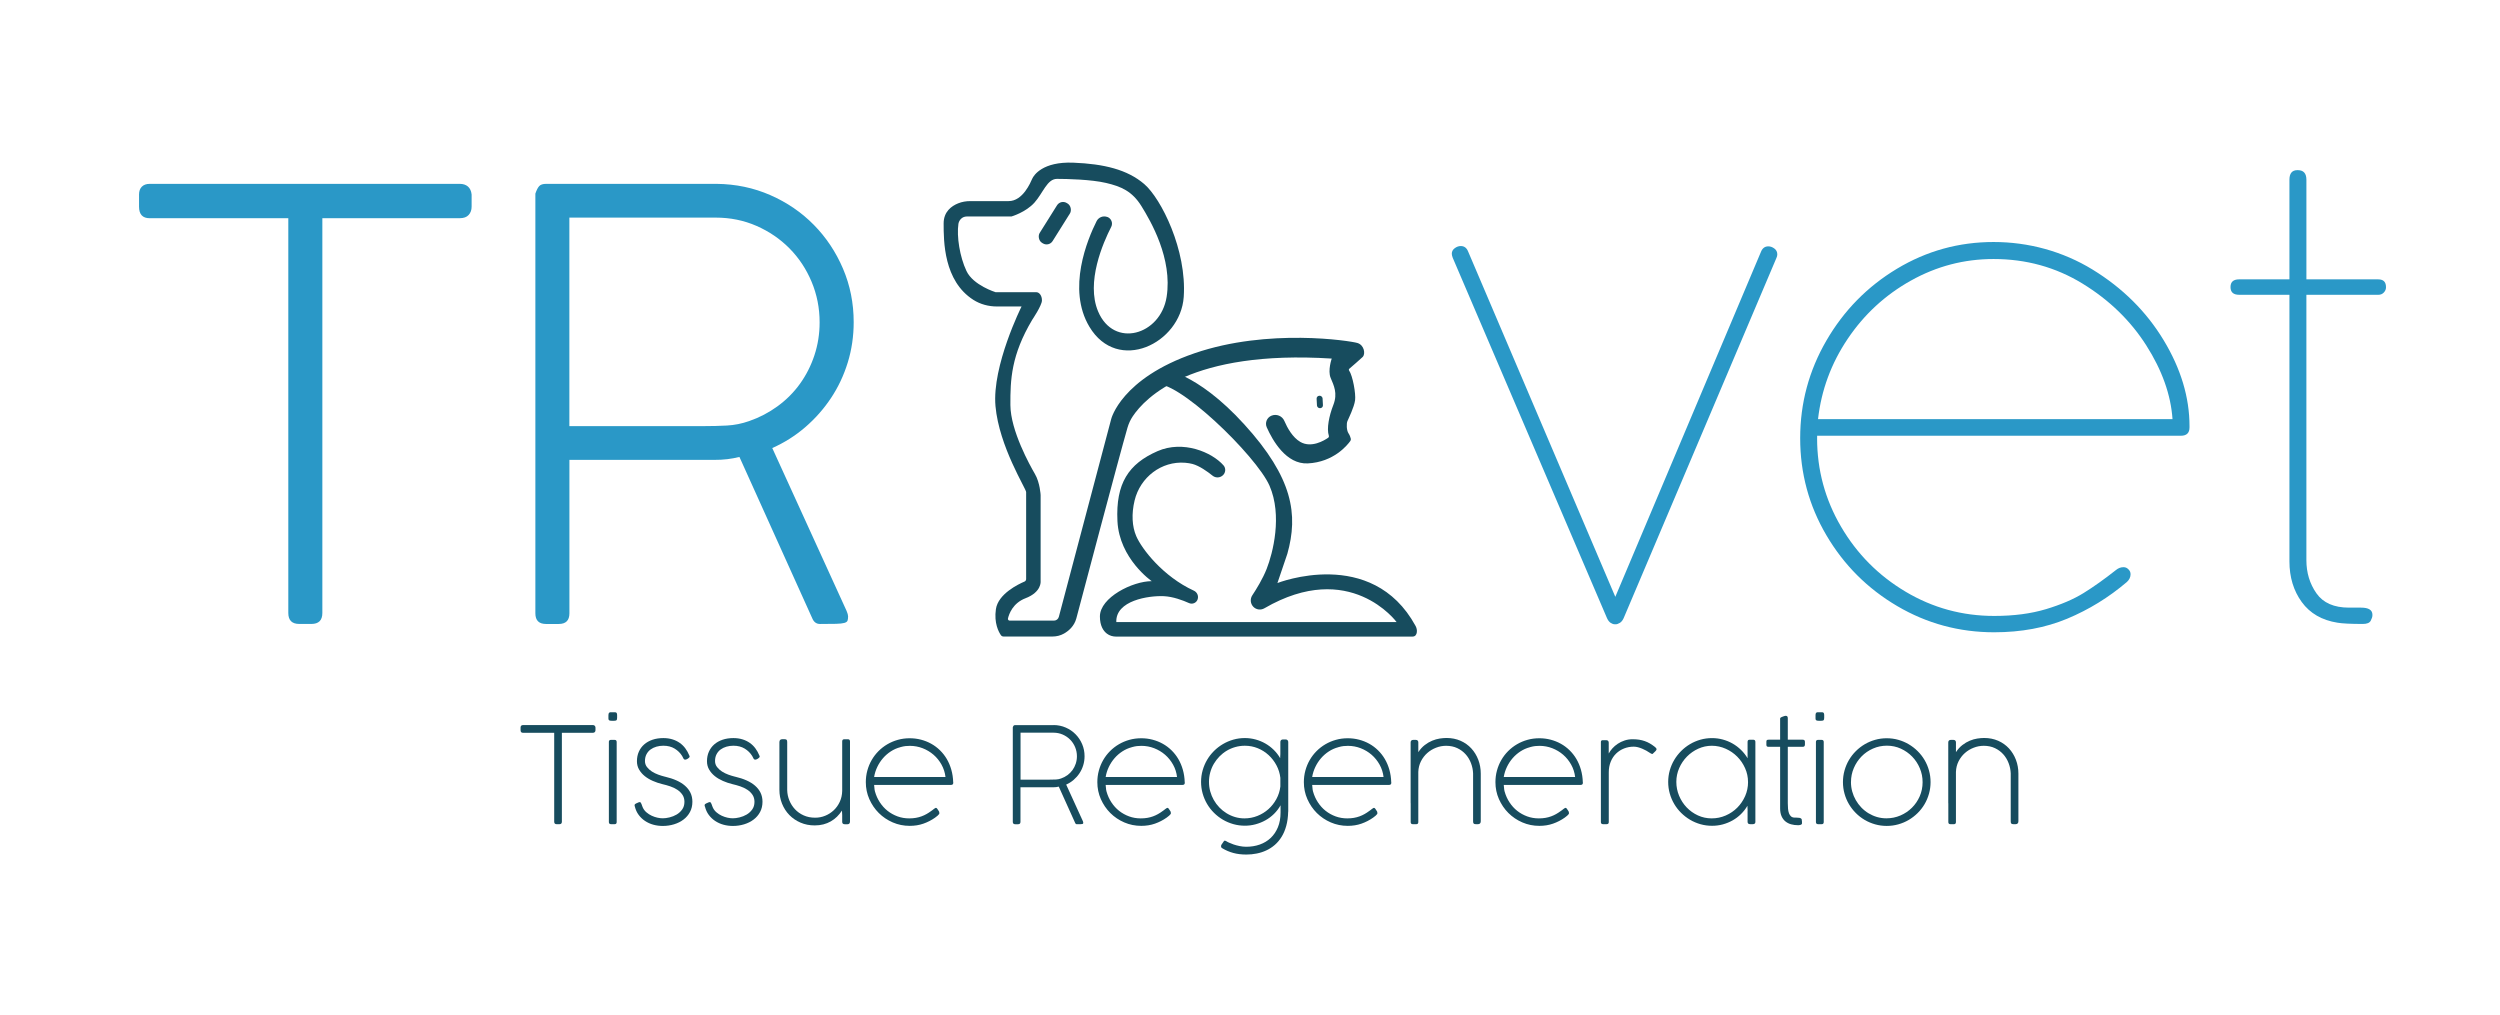 <?xml version="1.0" encoding="UTF-8"?>
<svg id="Capa_1" data-name="Capa 1" xmlns="http://www.w3.org/2000/svg" viewBox="0 0 1191.8 483.76">
  <defs>
    <style>
      .cls-1 {
        fill: #2a98c7;
      }

      .cls-2 {
        fill: #174c5e;
      }
    </style>
  </defs>
  <g>
    <path class="cls-1" d="m219.19,87.65c1.6,0,2.89.42,3.88,1.27s1.58,2.12,1.76,3.81v5.79c0,1.6-.47,2.92-1.41,3.95-.94,1.04-2.35,1.55-4.24,1.55h-65.51v188.21c0,3.48-1.74,5.22-5.22,5.22h-5.79c-3.48,0-5.22-1.74-5.22-5.22V104.03h-66.08c-3.39,0-5.08-1.84-5.08-5.51v-5.79c0-1.6.45-2.85,1.34-3.74.89-.89,2.14-1.34,3.74-1.34h147.83Z"/>
    <path class="cls-1" d="m341.6,87.65c9.13.09,17.67,1.88,25.63,5.37,7.95,3.48,14.87,8.21,20.75,14.19,5.88,5.98,10.52,12.94,13.91,20.9,3.39,7.96,5.08,16.45,5.08,25.48,0,6.68-.94,13.08-2.82,19.2-1.88,6.12-4.54,11.77-7.98,16.94-3.44,5.18-7.53,9.81-12.28,13.91-4.75,4.09-10,7.41-15.74,9.95l35.44,77.66c.47,1.13.71,1.98.71,2.54,0,.94-.09,1.65-.28,2.12-.19.47-.71.83-1.55,1.06-.85.24-2.17.38-3.95.42-1.79.05-4.33.07-7.62.07-1.69,0-2.92-.89-3.67-2.68l-34.73-76.95c-1.88.47-3.79.82-5.72,1.06-1.93.24-4.12.35-6.57.35h-68.76v73.14c0,3.39-1.69,5.08-5.08,5.08h-6.07c-3.39,0-5.08-1.69-5.08-5.08V92.31c.57-1.69,1.18-2.89,1.84-3.6.66-.71,1.74-1.06,3.25-1.06h81.33Zm-8.19,115.49h2.26c3.67,0,7.29-.09,10.87-.28,3.58-.19,7.11-.9,10.59-2.12,4.89-1.69,9.41-4.05,13.55-7.07,4.14-3.02,7.7-6.57,10.66-10.68,2.96-4.1,5.27-8.65,6.92-13.64,1.65-4.99,2.47-10.23,2.47-15.69,0-6.79-1.27-13.22-3.81-19.3-2.54-6.08-6.05-11.38-10.52-15.91-4.47-4.52-9.72-8.11-15.74-10.75-6.02-2.64-12.52-3.96-19.48-3.96h-69.75v99.4h61.98Z"/>
    <path class="cls-1" d="m772.19,296.94c-.74.44-1.35.66-1.84.66h-.59c-.59,0-1.23-.22-1.91-.66-.69-.44-1.28-1.2-1.77-2.28l-73.54-171.78c-.29-.78-.44-1.42-.44-1.91,0-1.08.46-1.96,1.4-2.65.93-.69,1.89-1.03,2.87-1.03,1.67,0,2.84.88,3.53,2.65l70.15,164.58,69.42-164.43c.68-1.76,1.86-2.65,3.53-2.65.98,0,1.93.34,2.87,1.03.93.69,1.4,1.62,1.4,2.79,0,.59-.15,1.18-.44,1.77l-72.8,171.64c-.49,1.08-1.1,1.84-1.84,2.28Z"/>
    <path class="cls-1" d="m866.25,208.92c0,15.1,3.8,29.15,11.4,42.14,7.6,12.99,17.87,23.34,30.81,31.03,12.94,7.7,27.01,11.54,42.21,11.54,9.31,0,17.55-1.08,24.71-3.24,7.16-2.16,13.11-4.71,17.87-7.65,4.75-2.94,9.93-6.62,15.52-11.03,1.08-.88,2.25-1.32,3.53-1.32.88,0,1.62.29,2.21.88l.29.29c.59.59.88,1.32.88,2.21,0,1.37-.59,2.6-1.76,3.68-8.63,7.35-18.12,13.19-28.46,17.5-10.35,4.31-21.94,6.47-34.78,6.47-16.67,0-32.09-4.17-46.25-12.5-14.17-8.33-25.42-19.58-33.75-33.75-8.33-14.17-12.5-29.59-12.5-46.26s4.17-32.18,12.5-46.55c8.33-14.36,19.56-25.79,33.68-34.27,14.12-8.48,29.46-12.72,46.03-12.72s32.89,4.39,47.21,13.16c14.31,8.78,25.59,19.98,33.83,33.61,8.24,13.63,12.35,27.31,12.35,41.03v.59c0,2.65-1.38,3.97-4.12,3.97h-173.4v1.18Zm44.71-75.15c-12.26,6.86-22.31,16.13-30.15,27.8-7.85,11.67-12.55,24.41-14.12,38.24h168.99c-.79-11.57-4.95-23.29-12.5-35.15-7.55-11.86-17.7-21.69-30.44-29.49-12.75-7.79-26.87-11.69-42.36-11.69-14.02,0-27.16,3.43-39.42,10.3Z"/>
    <path class="cls-1" d="m1133.77,133.18c2.45,0,3.68,1.23,3.68,3.68v.15c0,.88-.34,1.69-1.03,2.43-.69.74-1.57,1.1-2.65,1.1h-34.27v126.48c0,5.98,1.59,11.25,4.78,15.81,3.18,4.56,8.36,6.84,15.52,6.84h5.74c3.63,0,5.44,1.13,5.44,3.38v.29c0,.69-.27,1.54-.81,2.57-.54,1.03-1.79,1.54-3.75,1.54-5.69,0-9.71-.2-12.06-.59-7.45-1.18-13.14-4.46-17.06-9.85-3.92-5.39-5.88-11.86-5.88-19.41v-127.07h-23.97c-2.75,0-4.12-1.22-4.12-3.68s1.37-3.68,4.12-3.68h23.97v-47.5c0-3.04,1.27-4.56,3.82-4.56h.15c2.74,0,4.12,1.52,4.12,4.56v47.5h34.27Z"/>
  </g>
  <g>
    <g>
      <path class="cls-2" d="m527.9,103.45c-1.97-.75-4.18.1-5.13,1.98-4.3,8.57-14.25,32.26-3.43,50.34,13.45,22.49,43.43,8.07,44.97-14.22,1.54-22.29-10.76-46.89-18.83-53.81-8.07-6.92-19.22-9.61-33.82-10.19s-18.83,5.96-19.6,7.69c-.77,1.73-4.42,10.63-11.21,10.63h-18.27c-1.99,0-3.98.32-5.82,1.07-3.13,1.26-6.91,3.94-6.91,9.57,0,8.43,0,27.42,14.2,36.45,3.32,2.11,7.22,3.14,11.16,3.14h11.79s-14.16,28.31-12.43,47.53c1.73,19.22,14.61,39.4,14.61,40.93v41.49c0,.53-.31,1-.79,1.2-2.86,1.22-12.56,5.85-13.62,13.13-.97,6.66,1.32,10.88,2.38,12.41.28.41.75.65,1.25.65h23.34c1.92,0,3.82-.46,5.49-1.41,2.21-1.26,4.88-3.5,5.88-7.23,1.71-6.38,20.29-76.81,24.38-90.9.57-1.95,1.41-3.79,2.54-5.47,5.93-8.86,27.9-31.75,94.83-27.49,0,0-1.99,5.7-.51,9.22,1.47,3.52,3.46,7.3,1.28,12.88-2.05,5.25-3.25,11.3-2.15,14.66.12.37-.01.77-.33,1-1.86,1.29-8.02,5.02-13.28,1.96-3.65-2.12-6.15-6.63-7.61-10.03-1.01-2.35-3.73-3.44-6.1-2.48h0c-2.2.89-3.23,3.39-2.27,5.56,2.79,6.29,9.28,17.71,19.57,17.2,12.28-.61,18.78-8.6,20.28-10.7.23-.33.31-.73.21-1.12-.16-.63-.48-1.64-1.09-2.52-.96-1.41-1.02-4.61-.51-5.83s3.22-6.63,3.65-9.95c.41-3.11-1.13-11.66-2.87-14.19-.18-.26-.12-.62.12-.82,1.34-1.15,5.17-4.46,6.35-5.6,1.44-1.39.82-5.67-2.5-6.68s-42.49-7.16-77.59,4.88c-35.11,12.04-39.78,31.39-39.78,31.39l-24.96,94.3c-.28,1.06-1.24,1.79-2.33,1.79h-21.1c-.54,0-.94-.5-.82-1.03.51-2.2,2.34-7.33,8.36-9.64,7.78-2.98,7.21-8.07,7.21-8.07v-41.13s-.29-5.86-2.69-9.99c-2.4-4.13-11.66-20.72-11.72-32.9-.06-12.17.38-23.77,10.38-40.61,0,0,4.61-6.82,4.66-9.22.05-2.4-1.33-3.97-2.64-3.97h-19.44s-10.68-3.28-13.9-10.11c-3.22-6.82-4.71-16.48-3.84-22.49,0,0,.48-3.51,4.23-3.51h21.09s6.77-1.97,10.91-6.58c4.13-4.61,6.05-11.34,10.76-11.34s16.3.27,23.41,1.94,12.43,3.91,16.85,11.05,14.89,25.02,12.01,43.27c-2.88,18.26-25.18,24.7-32.67,6.92-5.86-13.89,2.37-32.72,6.25-40.28.93-1.81.08-4.02-1.82-4.75h0Z"/>
      <path class="cls-2" d="m553.86,175.95s16.16.9,39.35,26.4c23.19,25.5,25.75,42.92,20.5,61.63l-4.74,13.97s45-17.77,65.86,20.45c.5.92.74,1.98.6,3.01s-.65,2.07-2.14,2.07h-141.2c-1.59,0-3.16-.45-4.42-1.42-1.66-1.27-3.32-3.68-3.32-8.19,0-9.03,15.57-16.82,24.7-16.82,0,0-15.47-10.67-16.34-28.64s5.29-27.29,19.12-33.34c12.15-5.32,25.93.48,31.45,6.79,1.17,1.34,1.05,3.37-.21,4.63h0c-1.36,1.36-3.52,1.48-5.01.28-2.47-1.99-6.32-4.74-9.61-5.6-.96-.25-2.12-.45-3.43-.56-11.34-.91-21.45,6.91-24.13,17.97-1.55,6.42-1.19,12.39.75,16.94,2.66,6.22,12.87,19.36,27.49,26.06,1.55.71,2.34,2.45,1.83,4.08h0c-.54,1.72-2.46,2.59-4.11,1.85-2.97-1.33-7.66-3.1-12.07-3.3-7.17-.32-23,2.05-22.61,12.36h133.63s-22.22-30.31-63.06-6.58c-1.68.98-3.81.71-5.19-.66h0c-1.48-1.48-1.7-3.79-.55-5.53,2-3.02,5.01-7.92,6.85-12.61,2.95-7.5,7.56-25.43,1.35-39.65-6.21-14.22-44.8-51.76-55.1-48.3l3.78-7.31Z"/>
      <rect class="cls-2" x="627.75" y="188.61" width="2.85" height="5.93" rx="1.33" ry="1.33" transform="translate(-9.37 34.02) rotate(-3.07)"/>
    </g>
    <rect class="cls-2" x="499.24" y="95.19" width="7.28" height="22.35" rx="3.39" ry="3.39" transform="translate(133.31 -250.87) rotate(32.09)"/>
  </g>
  <g>
    <path class="cls-2" d="m282.61,345.65c.36,0,.65.09.87.29.22.19.36.48.4.86v1.3c0,.36-.11.66-.32.89s-.53.35-.95.35h-14.75v42.39c0,.79-.39,1.18-1.18,1.18h-1.3c-.79,0-1.18-.39-1.18-1.18v-42.39h-14.88c-.76,0-1.15-.41-1.15-1.24v-1.3c0-.36.1-.64.3-.84.2-.2.48-.3.84-.3h33.29Z"/>
    <path class="cls-2" d="m290.06,340.98c0-.4.06-.73.17-.99.12-.25.36-.4.72-.45h2.32c.4.04.66.2.76.46.11.26.16.59.16.97v1.21c0,.62-.1,1.01-.3,1.18s-.59.25-1.16.25h-1.15c-.55,0-.94-.07-1.18-.22-.23-.15-.35-.41-.35-.8v-1.62Zm.19,12.75c0-.68.34-1.02,1.02-1.02h1.69c.68,0,1.02.34,1.02,1.02v38.16c0,.68-.33,1.02-.99,1.02h-1.65c-.72,0-1.08-.34-1.08-1.02v-38.16Z"/>
    <path class="cls-2" d="m302.65,384.51c-.04-.11-.07-.21-.1-.3-.02-.1-.03-.19-.03-.27,0-.28.07-.48.22-.6.15-.13.34-.24.57-.35l1.24-.54s.12-.04.24-.05.2-.02.24-.02c.17,0,.32.09.45.29.13.19.24.42.35.68.11.27.21.55.3.86.09.31.21.58.33.81.4.87.99,1.63,1.75,2.27.76.65,1.59,1.18,2.48,1.59.89.41,1.8.72,2.72.92.92.2,1.76.3,2.53.3.95,0,2.03-.14,3.23-.43,1.2-.29,2.32-.74,3.37-1.35,1.05-.61,1.93-1.42,2.66-2.42.72-1,1.08-2.21,1.08-3.66,0-1.29-.32-2.41-.95-3.35-.64-.94-1.45-1.74-2.45-2.4-1-.66-2.12-1.2-3.37-1.62s-2.49-.77-3.72-1.05c-1.57-.38-3.08-.89-4.55-1.53s-2.76-1.4-3.88-2.31c-1.12-.9-2.02-1.94-2.7-3.12-.68-1.18-1.02-2.5-1.02-3.96,0-1.67.3-3.19.91-4.55.6-1.36,1.46-2.52,2.56-3.48,1.1-.96,2.43-1.71,3.97-2.23s3.26-.78,5.15-.78c1.55,0,2.97.2,4.26.59,1.29.39,2.46.95,3.5,1.67,1.04.72,1.94,1.6,2.7,2.62.76,1.03,1.4,2.17,1.91,3.42l-.03-.03c.13.19.19.35.19.48,0,.19-.08.38-.25.56-.17.18-.37.35-.6.49-.23.15-.46.27-.68.35-.22.08-.4.13-.52.13-.23,0-.41-.04-.54-.13-.13-.08-.24-.2-.33-.35-.1-.15-.19-.33-.29-.56s-.22-.46-.37-.71c-.87-1.42-2.06-2.59-3.56-3.51-1.51-.92-3.31-1.38-5.41-1.38-1.14,0-2.24.15-3.29.45-1.05.3-1.98.75-2.8,1.35s-1.46,1.37-1.94,2.29c-.48.92-.72,2-.72,3.23,0,1.06.32,2,.95,2.83.64.83,1.43,1.54,2.37,2.15.94.6,1.96,1.1,3.04,1.49,1.08.39,2.07.69,2.96.91.17.04.28.07.32.08.04.01.07.02.09.02,1.93.45,3.69,1.02,5.28,1.73,1.59.71,2.95,1.55,4.07,2.53,1.12.98,1.99,2.09,2.61,3.36.61,1.26.92,2.69.92,4.28,0,1.82-.38,3.45-1.14,4.88-.76,1.43-1.8,2.64-3.1,3.62-1.3.99-2.81,1.74-4.52,2.26s-3.49.78-5.36.78c-1.57,0-3.07-.2-4.52-.6s-2.75-1-3.93-1.78c-1.18-.78-2.19-1.75-3.04-2.89s-1.45-2.46-1.81-3.94Z"/>
    <path class="cls-2" d="m336.04,384.51c-.04-.11-.08-.21-.1-.3-.02-.1-.03-.19-.03-.27,0-.28.07-.48.22-.6.15-.13.34-.24.57-.35l1.24-.54s.12-.04.24-.05c.12-.01.2-.02.24-.02.17,0,.32.09.45.29.13.19.24.42.35.68.11.27.21.55.3.86.1.31.21.58.33.81.4.87.99,1.63,1.75,2.27.76.65,1.59,1.18,2.48,1.59.89.41,1.8.72,2.72.92.92.2,1.76.3,2.53.3.95,0,2.03-.14,3.23-.43,1.2-.29,2.32-.74,3.37-1.35,1.05-.61,1.93-1.42,2.66-2.42.72-1,1.08-2.21,1.08-3.66,0-1.29-.32-2.41-.95-3.35s-1.45-1.74-2.45-2.4c-1-.66-2.12-1.2-3.37-1.62s-2.49-.77-3.72-1.05c-1.57-.38-3.08-.89-4.55-1.53-1.46-.64-2.76-1.4-3.88-2.31-1.12-.9-2.02-1.94-2.7-3.12s-1.02-2.5-1.02-3.96c0-1.67.3-3.19.91-4.55s1.46-2.52,2.56-3.48,2.43-1.71,3.98-2.23c1.55-.52,3.26-.78,5.15-.78,1.55,0,2.97.2,4.26.59,1.29.39,2.46.95,3.5,1.67s1.94,1.6,2.7,2.62c.76,1.03,1.4,2.17,1.91,3.42l-.03-.03c.13.19.19.35.19.48,0,.19-.08.38-.25.56-.17.18-.37.35-.6.49-.23.15-.46.27-.68.35-.22.08-.4.13-.52.13-.23,0-.41-.04-.54-.13-.13-.08-.24-.2-.33-.35-.1-.15-.19-.33-.29-.56-.1-.22-.22-.46-.37-.71-.87-1.42-2.06-2.59-3.56-3.51-1.51-.92-3.31-1.38-5.41-1.38-1.14,0-2.24.15-3.29.45-1.05.3-1.98.75-2.8,1.35-.82.6-1.46,1.37-1.94,2.29-.48.92-.71,2-.71,3.23,0,1.06.32,2,.95,2.83.64.83,1.43,1.54,2.37,2.15.94.6,1.96,1.1,3.04,1.49,1.08.39,2.07.69,2.96.91.17.04.27.07.32.08.04.01.07.02.1.02,1.93.45,3.69,1.02,5.28,1.73,1.59.71,2.95,1.55,4.07,2.53,1.12.98,1.99,2.09,2.61,3.36.61,1.26.92,2.69.92,4.28,0,1.82-.38,3.45-1.14,4.88-.76,1.43-1.8,2.64-3.1,3.62-1.3.99-2.81,1.74-4.52,2.26-1.71.52-3.49.78-5.36.78-1.57,0-3.07-.2-4.52-.6-1.44-.4-2.75-1-3.93-1.78-1.18-.78-2.19-1.75-3.04-2.89-.85-1.14-1.45-2.46-1.81-3.94Z"/>
    <path class="cls-2" d="m401.48,388.39l-.1-1.97c-.7,1.08-1.5,2.06-2.38,2.93-.89.87-1.88,1.61-2.96,2.23-1.08.62-2.26,1.09-3.53,1.42-1.27.33-2.65.49-4.13.49-2.46,0-4.72-.45-6.77-1.34-2.06-.89-3.83-2.1-5.31-3.62-1.48-1.53-2.65-3.32-3.48-5.39-.84-2.07-1.26-4.28-1.26-6.63v-22.71c0-.47.12-.82.35-1.05s.55-.35.95-.35h1.21c.49,0,.81.11.97.32.16.21.24.56.24,1.05v22.9c.04,1.7.38,3.33,1.02,4.9.64,1.57,1.53,2.97,2.67,4.2,1.14,1.23,2.53,2.21,4.15,2.94,1.62.73,3.45,1.1,5.49,1.1,1.67,0,3.28-.31,4.8-.94,1.53-.62,2.88-1.5,4.07-2.62,1.19-1.12,2.14-2.46,2.86-4.02.72-1.56,1.1-3.27,1.15-5.14v-23.66c0-.68.34-1.02,1.02-1.02h1.65c.7,0,1.05.34,1.05,1.02v38.16c0,.89-.39,1.34-1.18,1.34h-1.3c-.83,0-1.24-.38-1.24-1.14v-3.37Z"/>
    <path class="cls-2" d="m416.71,374.18c.06.36.11.84.14,1.45.03.6.12,1.17.27,1.7.53,1.89,1.31,3.62,2.34,5.18,1.03,1.57,2.25,2.92,3.67,4.04,1.42,1.12,3,2,4.75,2.64s3.6.95,5.55.95c1.12,0,2.17-.08,3.15-.25.97-.17,1.88-.41,2.72-.72.84-.31,1.63-.67,2.39-1.1.75-.42,1.47-.89,2.15-1.4.21-.13.43-.28.65-.46.22-.18.44-.35.65-.51.21-.16.41-.3.59-.41.18-.12.34-.17.49-.17.17,0,.36.14.57.41.36.51.62.9.78,1.18.16.28.24.49.24.64,0,.08-.04.17-.13.25.11.11.16.21.16.32-.23.3-.52.6-.86.92s-.74.64-1.21.95c-1.72,1.21-3.57,2.16-5.57,2.86-1.99.7-4.17,1.05-6.52,1.05-2.86,0-5.56-.55-8.09-1.64-2.53-1.09-4.75-2.59-6.65-4.48s-3.4-4.11-4.52-6.63c-1.11-2.52-1.67-5.21-1.67-8.08,0-1.93.24-3.78.73-5.56.49-1.78,1.18-3.45,2.07-4.99.89-1.55,1.97-2.96,3.23-4.23,1.26-1.27,2.67-2.36,4.23-3.28,1.56-.91,3.23-1.62,5.02-2.12,1.79-.5,3.67-.75,5.64-.75,1.84,0,3.63.22,5.36.67,1.73.45,3.35,1.09,4.88,1.94,1.53.85,2.92,1.89,4.18,3.12,1.26,1.23,2.35,2.62,3.26,4.17.91,1.55,1.63,3.25,2.16,5.12s.83,3.86.89,5.98v-.03s0,.05.02.08c.01.03.02.07.02.11,0,.72-.34,1.08-1.02,1.08h-36.73Zm12.47-17.97c-1.61.42-3.12,1.09-4.52,2-1.4.91-2.64,1.99-3.72,3.24-1.08,1.25-1.99,2.64-2.72,4.17s-1.24,3.13-1.51,4.8h34.03c-.25-2.12-.89-4.09-1.89-5.9s-2.27-3.38-3.8-4.71c-1.53-1.32-3.26-2.36-5.2-3.12-1.94-.75-3.97-1.13-6.09-1.13-.72,0-1.42.04-2.1.11-.68.07-1.51.25-2.48.52Z"/>
    <path class="cls-2" d="m502.32,345.65c2.06.02,3.98.42,5.77,1.21,1.79.78,3.35,1.85,4.67,3.2,1.33,1.35,2.37,2.92,3.13,4.71.76,1.79,1.14,3.7,1.14,5.74,0,1.51-.21,2.95-.64,4.33-.42,1.38-1.02,2.65-1.8,3.82-.77,1.17-1.7,2.21-2.77,3.13s-2.25,1.67-3.55,2.24l7.98,17.49c.11.25.16.45.16.57,0,.21-.02.37-.06.48-.04.11-.16.19-.35.24s-.49.08-.89.1-.97.02-1.72.02c-.38,0-.66-.2-.83-.6l-7.82-17.33c-.42.11-.85.19-1.29.24s-.93.08-1.48.08h-15.49v16.47c0,.76-.38,1.14-1.15,1.14h-1.37c-.76,0-1.14-.38-1.14-1.14v-45.06c.13-.38.26-.65.41-.81s.39-.24.73-.24h18.32Zm-1.84,26.01h.51c.83,0,1.64-.02,2.45-.06.81-.04,1.6-.2,2.38-.48,1.1-.38,2.12-.91,3.05-1.59.93-.68,1.73-1.48,2.4-2.4.67-.92,1.19-1.95,1.56-3.07.37-1.12.56-2.3.56-3.53,0-1.53-.29-2.98-.86-4.35-.57-1.37-1.36-2.56-2.37-3.58-1.01-1.02-2.19-1.83-3.55-2.42-1.36-.59-2.82-.89-4.39-.89h-15.71v22.39h13.96Z"/>
    <path class="cls-2" d="m527.09,374.18c.06.36.11.84.14,1.45.03.6.12,1.17.27,1.7.53,1.89,1.31,3.62,2.34,5.18,1.03,1.57,2.25,2.92,3.67,4.04,1.42,1.12,3,2,4.75,2.64s3.6.95,5.55.95c1.12,0,2.17-.08,3.15-.25.97-.17,1.88-.41,2.72-.72.84-.31,1.63-.67,2.38-1.1.75-.42,1.47-.89,2.15-1.4.21-.13.43-.28.65-.46.22-.18.44-.35.65-.51.21-.16.41-.3.59-.41.18-.12.34-.17.49-.17.17,0,.36.14.57.41.36.51.62.9.78,1.18.16.28.24.49.24.64,0,.08-.04.17-.13.25.11.11.16.21.16.32-.23.3-.52.6-.86.92s-.74.64-1.21.95c-1.72,1.21-3.57,2.16-5.57,2.86-1.99.7-4.17,1.05-6.52,1.05-2.86,0-5.56-.55-8.09-1.64s-4.75-2.59-6.65-4.48c-1.9-1.9-3.4-4.11-4.52-6.63-1.11-2.52-1.67-5.21-1.67-8.08,0-1.93.24-3.78.73-5.56.49-1.78,1.18-3.45,2.07-4.99.89-1.55,1.97-2.96,3.23-4.23,1.26-1.27,2.67-2.36,4.23-3.28,1.56-.91,3.23-1.62,5.02-2.12,1.79-.5,3.67-.75,5.64-.75,1.84,0,3.63.22,5.36.67,1.73.45,3.35,1.09,4.88,1.94,1.53.85,2.92,1.89,4.18,3.12,1.26,1.23,2.35,2.62,3.26,4.17.91,1.55,1.63,3.25,2.16,5.12.53,1.87.83,3.86.89,5.98v-.03s0,.05.02.08c.01.03.02.07.02.11,0,.72-.34,1.08-1.02,1.08h-36.73Zm12.47-17.97c-1.61.42-3.12,1.09-4.52,2-1.4.91-2.64,1.99-3.72,3.24-1.08,1.25-1.99,2.64-2.72,4.17s-1.24,3.13-1.51,4.8h34.03c-.25-2.12-.88-4.09-1.89-5.9s-2.27-3.38-3.8-4.71c-1.53-1.32-3.26-2.36-5.2-3.12-1.94-.75-3.97-1.13-6.09-1.13-.72,0-1.42.04-2.1.11-.68.07-1.51.25-2.48.52Z"/>
    <path class="cls-2" d="m610.28,361.49c.02-.32.03-.65.03-.99s.02-.68.06-1.02v-5.79c0-.36.11-.65.34-.86s.52-.32.88-.32h1.32c.38,0,.68.12.9.37.21.24.32.52.32.84v33.1s0,.08-.02.13c-.01.04-.02.07-.02.09-.06,2.48-.37,4.71-.91,6.68-.55,1.97-1.28,3.71-2.21,5.21-.93,1.5-2.01,2.79-3.25,3.86s-2.59,1.95-4.05,2.62c-1.46.68-3,1.18-4.6,1.49-1.6.32-3.23.48-4.88.48-2.31,0-4.39-.25-6.25-.76-1.86-.51-3.58-1.24-5.17-2.19-.21-.11-.38-.23-.49-.37-.12-.14-.17-.32-.17-.56,0-.19.01-.34.03-.45.02-.11.07-.23.16-.37.08-.14.22-.33.41-.59.19-.25.44-.62.76-1.11.11-.17.25-.24.45-.21.19.03.36.08.51.14.25.19.71.45,1.37.76s1.43.62,2.31.92,1.84.55,2.88.76c1.04.21,2.08.32,3.12.32,2.31,0,4.46-.35,6.46-1.06,1.99-.71,3.72-1.75,5.18-3.13s2.61-3.08,3.45-5.1,1.26-4.36,1.26-7.01v-3.47c-.85,1.53-1.89,2.89-3.12,4.1-1.23,1.21-2.59,2.23-4.07,3.05-1.48.83-3.06,1.46-4.72,1.91-1.67.45-3.36.67-5.07.67-1.91,0-3.75-.25-5.52-.75-1.77-.5-3.43-1.2-4.98-2.11-1.55-.91-2.96-2-4.25-3.28-1.28-1.27-2.38-2.68-3.29-4.23-.91-1.55-1.62-3.21-2.12-4.99-.5-1.78-.75-3.63-.75-5.53s.25-3.75.76-5.53c.51-1.78,1.22-3.45,2.13-4.99.91-1.55,2.01-2.96,3.29-4.23,1.28-1.27,2.7-2.36,4.25-3.27,1.55-.91,3.2-1.62,4.96-2.12s3.59-.75,5.5-.75c1.74,0,3.44.23,5.1.68s3.23,1.1,4.69,1.94c1.46.84,2.79,1.85,3.99,3.04,1.2,1.19,2.21,2.5,3.04,3.94Zm-33.93,11.3c0,1.55.2,3.04.6,4.5.4,1.45.97,2.82,1.7,4.1.73,1.28,1.61,2.46,2.64,3.53,1.03,1.07,2.17,1.99,3.42,2.76s2.6,1.38,4.04,1.81c1.44.43,2.94.65,4.48.65,2.18,0,4.26-.39,6.22-1.18,1.96-.78,3.71-1.86,5.23-3.22s2.79-2.98,3.8-4.83c1.01-1.85,1.64-3.84,1.89-5.96v-4.16c-.25-2.12-.87-4.1-1.86-5.96-.99-1.85-2.23-3.47-3.74-4.86s-3.22-2.48-5.15-3.27c-1.93-.79-3.99-1.19-6.17-1.19-1.57,0-3.08.21-4.55.62-1.46.41-2.83,1-4.09,1.75-1.26.75-2.41,1.66-3.45,2.72-1.04,1.06-1.93,2.23-2.69,3.51-.75,1.28-1.33,2.66-1.73,4.13-.4,1.47-.6,2.99-.6,4.56Z"/>
    <path class="cls-2" d="m625.54,374.18c.06.36.11.84.14,1.45.03.6.12,1.17.27,1.7.53,1.89,1.31,3.62,2.34,5.18,1.03,1.57,2.25,2.92,3.67,4.04,1.42,1.12,3,2,4.75,2.64s3.6.95,5.55.95c1.12,0,2.17-.08,3.15-.25.97-.17,1.88-.41,2.72-.72.84-.31,1.63-.67,2.38-1.1.75-.42,1.47-.89,2.15-1.4.21-.13.43-.28.65-.46.22-.18.44-.35.65-.51.21-.16.41-.3.59-.41.18-.12.34-.17.49-.17.17,0,.36.14.57.41.36.51.62.9.78,1.18.16.28.24.49.24.64,0,.08-.04.17-.13.25.11.11.16.21.16.32-.23.3-.52.6-.86.92s-.74.64-1.21.95c-1.72,1.21-3.57,2.16-5.57,2.86-1.99.7-4.17,1.05-6.52,1.05-2.86,0-5.56-.55-8.09-1.64s-4.75-2.59-6.65-4.48c-1.9-1.9-3.4-4.11-4.52-6.63-1.11-2.52-1.67-5.21-1.67-8.08,0-1.93.24-3.78.73-5.56.49-1.78,1.18-3.45,2.07-4.99.89-1.55,1.97-2.96,3.23-4.23,1.26-1.27,2.67-2.36,4.23-3.28,1.56-.91,3.23-1.62,5.02-2.12,1.79-.5,3.67-.75,5.64-.75,1.84,0,3.63.22,5.36.67,1.73.45,3.35,1.09,4.88,1.94,1.53.85,2.92,1.89,4.18,3.12,1.26,1.23,2.35,2.62,3.26,4.17.91,1.55,1.63,3.25,2.16,5.12.53,1.87.83,3.86.89,5.98v-.03s0,.05.02.08c.01.03.02.07.02.11,0,.72-.34,1.08-1.02,1.08h-36.73Zm12.47-17.97c-1.61.42-3.12,1.09-4.52,2-1.4.91-2.64,1.99-3.72,3.24-1.08,1.25-1.99,2.64-2.72,4.17s-1.24,3.13-1.51,4.8h34.03c-.25-2.12-.88-4.09-1.89-5.9s-2.27-3.38-3.8-4.71c-1.53-1.32-3.26-2.36-5.2-3.12-1.94-.75-3.97-1.13-6.09-1.13-.72,0-1.42.04-2.1.11-.68.07-1.51.25-2.48.52Z"/>
    <path class="cls-2" d="m672.48,353.89c0-.38.11-.67.33-.87s.51-.3.87-.3h1.29c.38,0,.67.11.87.33.2.22.3.5.3.84v4.67c.91-1.38,1.94-2.51,3.08-3.39,1.14-.88,2.32-1.57,3.53-2.07,1.21-.5,2.4-.84,3.58-1.02,1.18-.18,2.26-.27,3.26-.27,2.44,0,4.66.45,6.68,1.33,2.01.89,3.73,2.11,5.15,3.66,1.42,1.55,2.52,3.35,3.31,5.41.78,2.06,1.18,4.25,1.18,6.58v22.71c0,.47-.12.82-.35,1.05s-.54.35-.91.35h-1.17c-.48,0-.81-.11-.98-.32-.17-.21-.25-.56-.25-1.05v-22.83c-.06-1.65-.39-3.27-.99-4.85-.59-1.58-1.43-2.98-2.52-4.21s-2.41-2.22-3.98-2.97c-1.57-.75-3.36-1.13-5.38-1.13-1.63,0-3.23.3-4.79.91-1.56.6-2.96,1.45-4.19,2.54s-2.23,2.4-3.01,3.93c-.77,1.53-1.19,3.21-1.26,5.06v23.91c0,.68-.32,1.02-.95,1.02h-1.67c-.67,0-1.01-.34-1.01-1.02v-8.81c-.02-.06-.03-.18-.03-.35v-28.84Z"/>
    <path class="cls-2" d="m716.87,374.18c.06.36.11.84.14,1.45.03.6.12,1.17.27,1.7.53,1.89,1.31,3.62,2.34,5.18,1.03,1.57,2.25,2.92,3.67,4.04,1.42,1.12,3,2,4.75,2.64s3.6.95,5.55.95c1.12,0,2.17-.08,3.15-.25.97-.17,1.88-.41,2.72-.72.84-.31,1.63-.67,2.38-1.1.75-.42,1.47-.89,2.15-1.4.21-.13.43-.28.65-.46.22-.18.44-.35.65-.51.21-.16.41-.3.59-.41.18-.12.34-.17.49-.17.17,0,.36.14.57.41.36.51.62.9.78,1.18.16.28.24.49.24.64,0,.08-.04.17-.13.25.11.11.16.21.16.32-.23.3-.52.6-.86.92s-.74.64-1.21.95c-1.72,1.21-3.57,2.16-5.57,2.86-1.99.7-4.17,1.05-6.52,1.05-2.86,0-5.56-.55-8.09-1.64s-4.75-2.59-6.65-4.48c-1.9-1.9-3.4-4.11-4.52-6.63-1.11-2.52-1.67-5.21-1.67-8.08,0-1.93.24-3.78.73-5.56.49-1.78,1.18-3.45,2.07-4.99.89-1.55,1.97-2.96,3.23-4.23,1.26-1.27,2.67-2.36,4.23-3.28,1.56-.91,3.23-1.62,5.02-2.12,1.79-.5,3.67-.75,5.64-.75,1.84,0,3.63.22,5.36.67,1.73.45,3.35,1.09,4.88,1.94,1.53.85,2.92,1.89,4.18,3.12,1.26,1.23,2.35,2.62,3.26,4.17.91,1.55,1.63,3.25,2.16,5.12.53,1.87.83,3.86.89,5.98v-.03s0,.05.02.08c.01.03.02.07.02.11,0,.72-.34,1.08-1.02,1.08h-36.73Zm12.47-17.97c-1.61.42-3.12,1.09-4.52,2-1.4.91-2.64,1.99-3.72,3.24-1.08,1.25-1.99,2.64-2.72,4.17s-1.24,3.13-1.51,4.8h34.03c-.25-2.12-.88-4.09-1.89-5.9s-2.27-3.38-3.8-4.71c-1.53-1.32-3.26-2.36-5.2-3.12-1.94-.75-3.97-1.13-6.09-1.13-.72,0-1.42.04-2.1.11-.68.07-1.51.25-2.48.52Z"/>
    <path class="cls-2" d="m788.03,359.26c-.11.11-.22.16-.35.16-.15,0-.32-.04-.53-.13-.2-.08-.46-.24-.78-.48-.45-.32-.97-.64-1.57-.97-.6-.33-1.24-.64-1.91-.92s-1.35-.52-2.04-.7c-.69-.18-1.36-.27-2.02-.27-1.63,0-3.17.29-4.61.86-1.44.57-2.7,1.38-3.78,2.43-1.08,1.05-1.94,2.33-2.56,3.85-.62,1.52-.94,3.21-.94,5.07v23.75c0,.66-.34.99-1.02.99h-1.69c-.7,0-1.05-.33-1.05-.99v-38.19c0-.57.3-.86.89-.86.06,0,.12.01.16.03.04-.02.12-.03.22-.03h1.3c.38,0,.67.11.87.33s.3.5.3.84v5.18c.44-.83,1.03-1.64,1.75-2.45.72-.81,1.57-1.53,2.54-2.18.97-.65,2.06-1.17,3.26-1.57,1.2-.4,2.49-.6,3.86-.6,1.1,0,2.12.08,3.07.22.94.15,1.84.37,2.69.67.85.3,1.66.67,2.45,1.13.78.46,1.57.99,2.35,1.61.21.17.4.35.57.54.17.19.25.41.25.67,0,.19-.18.48-.54.87-.36.39-.75.77-1.18,1.13Z"/>
    <path class="cls-2" d="m833.13,386.55l-.1-2.42c-.85,1.46-1.87,2.78-3.07,3.96-1.2,1.18-2.52,2.18-3.98,3s-3,1.46-4.66,1.91-3.37.67-5.15.67c-1.91,0-3.75-.25-5.52-.75-1.77-.5-3.43-1.21-4.98-2.13-1.55-.92-2.96-2.02-4.25-3.29-1.28-1.27-2.38-2.68-3.29-4.23-.91-1.55-1.62-3.21-2.12-4.98-.5-1.77-.75-3.61-.75-5.52s.25-3.75.75-5.52c.5-1.77,1.21-3.43,2.13-4.98.92-1.55,2.02-2.96,3.29-4.23,1.27-1.27,2.68-2.37,4.23-3.29,1.55-.92,3.21-1.63,4.98-2.13,1.77-.5,3.61-.75,5.52-.75,1.74,0,3.44.22,5.1.67s3.23,1.09,4.69,1.92,2.8,1.85,4.02,3.04c1.22,1.19,2.26,2.51,3.13,3.98v-7.82c0-.68.33-1.02.99-1.02h1.65c.72,0,1.08.34,1.08,1.02v38.22c0,.36-.12.62-.35.78-.23.16-.51.24-.83.24h-1.3c-.83,0-1.24-.38-1.24-1.14v-5.22Zm.19-13.75c0-2.31-.47-4.51-1.4-6.59-.93-2.09-2.18-3.92-3.75-5.5-1.57-1.58-3.39-2.83-5.47-3.76-2.08-.93-4.26-1.41-6.55-1.43h-.09c-2.27,0-4.43.47-6.47,1.4-2.05.93-3.84,2.19-5.39,3.76-1.55,1.58-2.78,3.4-3.69,5.48s-1.37,4.27-1.37,6.58.44,4.52,1.32,6.62,2.08,3.96,3.61,5.56c1.53,1.6,3.31,2.87,5.36,3.81,2.05.94,4.23,1.41,6.57,1.41s4.58-.46,6.69-1.38,3.95-2.17,5.52-3.75c1.57-1.58,2.81-3.42,3.74-5.51.92-2.1,1.38-4.33,1.38-6.7Z"/>
    <path class="cls-2" d="m859.01,391.38c.02.19.03.35.03.48v.67c0,.19-.08.34-.22.46-.15.12-.33.21-.54.27s-.43.1-.65.11c-.22.01-.4.02-.52.02-1.14,0-2.23-.14-3.26-.43-1.03-.29-1.93-.75-2.71-1.38-.78-.64-1.39-1.46-1.84-2.48-.45-1.02-.68-2.25-.68-3.69v-29.38h-5.5c-.36,0-.63-.07-.8-.22s-.25-.4-.25-.76v-1.5c0-.36.08-.6.25-.73s.43-.19.8-.19h5.5v-10.02c0-.21.08-.38.25-.51.08-.06.18-.12.28-.16-.02,0,.05-.04.22-.11s.37-.15.6-.24c.23-.08.47-.16.71-.24.24-.07.43-.11.55-.11.42,0,.7.11.84.32.14.21.21.5.21.86v10.21h7.12c.7,0,1.05.34,1.05,1.02v1.27c0,.74-.35,1.11-1.05,1.11h-7.12v26.87c0,.93.04,1.81.11,2.64.07.83.23,1.55.46,2.18.23.63.57,1.12,1,1.49.43.37,1.02.56,1.76.56h.73c.64,0,1.13.04,1.48.11.35.08.61.18.79.32.18.14.29.32.33.54.04.22.06.47.06.75v-.1Z"/>
    <path class="cls-2" d="m865.5,340.98c0-.4.06-.73.17-.99.12-.25.35-.4.72-.45h2.32c.4.04.66.2.76.46.11.26.16.59.16.97v1.21c0,.62-.1,1.01-.3,1.18-.2.17-.59.25-1.16.25h-1.14c-.55,0-.94-.07-1.18-.22s-.35-.41-.35-.8v-1.62Zm.19,12.75c0-.68.34-1.02,1.02-1.02h1.68c.68,0,1.02.34,1.02,1.02v38.16c0,.68-.33,1.02-.99,1.02h-1.65c-.72,0-1.08-.34-1.08-1.02v-38.16Z"/>
    <path class="cls-2" d="m878.57,372.84c0-1.91.25-3.75.75-5.53.5-1.78,1.2-3.45,2.11-4.99.91-1.55,2-2.96,3.28-4.23,1.27-1.27,2.68-2.36,4.23-3.28,1.55-.91,3.21-1.62,4.98-2.12,1.77-.5,3.61-.75,5.52-.75s3.75.25,5.52.75c1.77.5,3.43,1.2,4.98,2.12s2.96,2,4.25,3.28c1.28,1.27,2.38,2.68,3.29,4.23.91,1.55,1.62,3.21,2.11,4.99.5,1.78.75,3.62.75,5.53s-.25,3.75-.75,5.53c-.5,1.78-1.2,3.45-2.11,4.99-.91,1.55-2.01,2.96-3.29,4.23-1.28,1.27-2.7,2.36-4.25,3.28-1.55.91-3.21,1.62-4.98,2.11-1.77.5-3.61.75-5.52.75s-3.75-.25-5.52-.75c-1.77-.5-3.43-1.2-4.98-2.11-1.55-.91-2.96-2-4.23-3.28-1.27-1.27-2.36-2.68-3.28-4.23-.91-1.55-1.62-3.21-2.11-4.99-.5-1.78-.75-3.62-.75-5.53Zm3.82-.02c0,1.55.2,3.04.6,4.5.4,1.45.97,2.82,1.7,4.1s1.61,2.46,2.64,3.53c1.03,1.07,2.17,1.99,3.43,2.75,1.26.76,2.61,1.36,4.04,1.78,1.43.42,2.93.63,4.5.63,2.35,0,4.57-.45,6.66-1.35s3.92-2.13,5.49-3.69c1.57-1.56,2.81-3.38,3.72-5.46.91-2.09,1.37-4.33,1.37-6.72s-.44-4.55-1.33-6.66-2.1-3.96-3.64-5.54c-1.54-1.59-3.34-2.85-5.41-3.8-2.07-.94-4.28-1.41-6.63-1.41s-4.57.46-6.66,1.38-3.91,2.18-5.45,3.76c-1.55,1.59-2.77,3.43-3.67,5.53-.9,2.1-1.35,4.32-1.35,6.67Z"/>
    <path class="cls-2" d="m928.78,353.89c0-.38.11-.67.33-.87s.51-.3.87-.3h1.29c.38,0,.67.11.87.33.2.22.3.5.3.84v4.67c.91-1.38,1.94-2.51,3.08-3.39,1.14-.88,2.32-1.57,3.53-2.07,1.21-.5,2.4-.84,3.58-1.02,1.18-.18,2.26-.27,3.26-.27,2.44,0,4.66.45,6.68,1.33,2.01.89,3.73,2.11,5.15,3.66,1.42,1.55,2.52,3.35,3.31,5.41.78,2.06,1.18,4.25,1.18,6.58v22.71c0,.47-.12.82-.35,1.05s-.54.35-.91.35h-1.17c-.48,0-.81-.11-.98-.32-.17-.21-.25-.56-.25-1.05v-22.83c-.06-1.65-.39-3.27-.99-4.85-.59-1.58-1.43-2.98-2.52-4.21s-2.41-2.22-3.98-2.97c-1.57-.75-3.36-1.13-5.38-1.13-1.63,0-3.23.3-4.79.91-1.56.6-2.96,1.45-4.19,2.54s-2.23,2.4-3.01,3.93c-.77,1.53-1.19,3.21-1.26,5.06v23.91c0,.68-.32,1.02-.95,1.02h-1.67c-.67,0-1.01-.34-1.01-1.02v-8.81c-.02-.06-.03-.18-.03-.35v-28.84Z"/>
  </g>
</svg>
